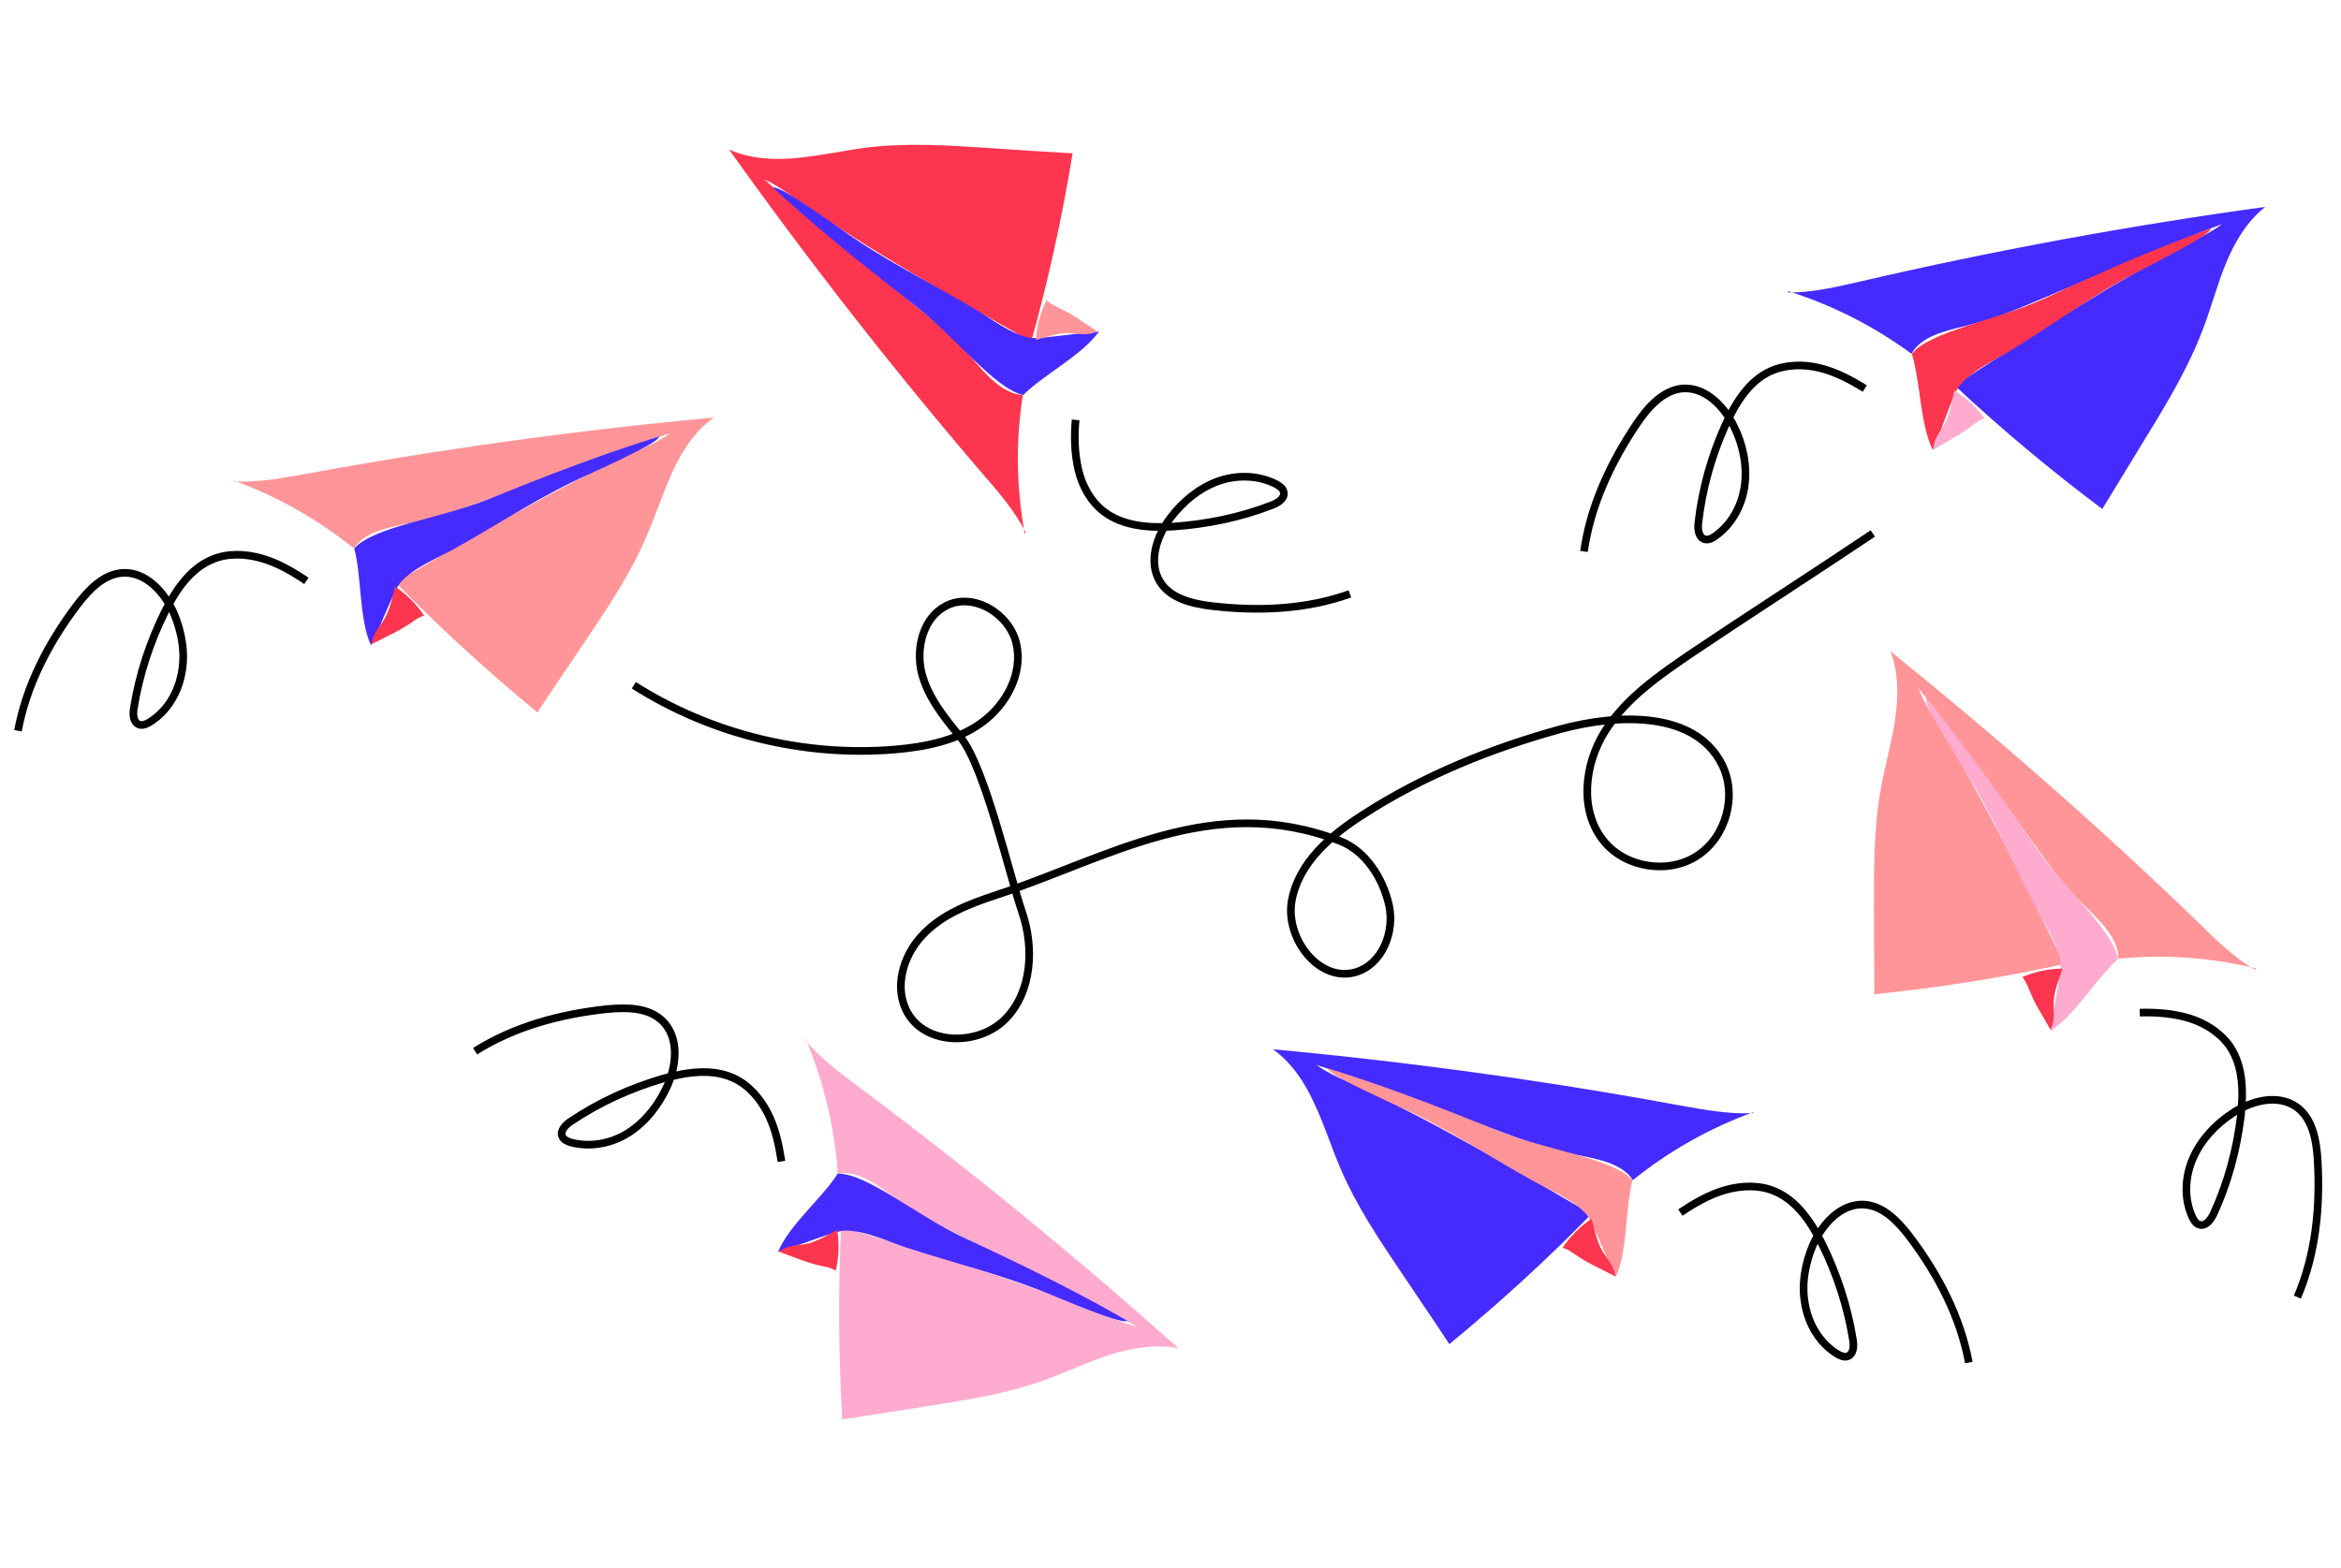 <?xml version="1.0" encoding="utf-8"?>
<!-- Generator: Adobe Illustrator 21.0.0, SVG Export Plug-In . SVG Version: 6.00 Build 0)  -->
<svg version="1.1" xmlns="http://www.w3.org/2000/svg" xmlns:xlink="http://www.w3.org/1999/xlink" x="0px" y="0px" width="612px"
	 height="410px" viewBox="0 0 612 410" style="enable-background:new 0 0 612 410;" xml:space="preserve">
<style type="text/css">
	.st0{fill:none;stroke:#000000;stroke-width:2;stroke-miterlimit:10;}
	.st1{fill:#452BFF;}
	.st2{fill:#FF9598;}
	.st3{fill:#FD354E;}
	.st4{fill:#FFABCF;}
	.st5{fill:#7A2BFF;}
	.st6{fill:none;}
	.st7{fill:#3289E0;}
	.st8{fill:#FFFFFF;}
	.st9{fill:none;stroke:#FD354E;stroke-miterlimit:10;}
	.st10{stroke:#000000;stroke-miterlimit:10;}
	.st11{fill:none;stroke:#FFFFFF;stroke-miterlimit:10;}
	.st12{fill:none;stroke:#FF3B00;stroke-miterlimit:10;}
</style>
<g id="filaire_noir">
	<path id="XMLID_1103_" class="st0" d="M4.7,191.1c2.2-11.9,8-23,15.3-32.7c3.1-4.1,7.1-8.4,12.3-8.6c6-0.2,10.8,5.2,13.2,10.7
		c2,4.8,3,10.2,2,15.4c-0.9,5.2-3.8,10.1-8.3,12.9c-0.8,0.5-1.9,1-2.8,0.7c-1.6-0.6-1.7-2.7-1.4-4.4c1.4-8.7,4.2-17.2,8.1-25.1
		c2.8-5.6,6.6-11.3,12.4-13.7c4-1.7,8.7-1.5,12.9-0.3c4.2,1.2,8,3.4,11.7,5.9"/>
	<path id="XMLID_1393_" class="st0" d="M352.9,155.3c-11.4,4.1-23.9,4.6-36,3.2c-5.2-0.6-10.9-2-13.6-6.3c-3.2-5.1-1-12,2.7-16.8
		c3.2-4.2,7.4-7.7,12.3-9.5c4.9-1.8,10.6-1.7,15.3,0.7c0.9,0.5,1.8,1.1,2,2.1c0.3,1.7-1.5,2.8-3.1,3.4c-8.2,3.2-17,5-25.8,5.6
		c-6.3,0.4-13.1-0.1-18.1-3.9c-3.5-2.7-5.7-6.7-6.7-11s-1.1-8.7-0.7-13"/>
	<path id="XMLID_1382_" class="st0" d="M414.1,144.2c1.7-12,7-23.3,13.8-33.4c2.9-4.3,6.8-8.7,11.9-9.2c6-0.5,11,4.7,13.6,10.1
		c2.3,4.7,3.4,10.1,2.7,15.3c-0.7,5.2-3.4,10.2-7.7,13.2c-0.8,0.6-1.8,1.1-2.8,0.8c-1.6-0.5-1.8-2.7-1.6-4.3c1-8.8,3.4-17.4,7-25.4
		c2.6-5.7,6.1-11.6,11.8-14.2c4-1.8,8.6-1.9,12.8-0.9s8.2,3.1,11.9,5.4"/>
	<path id="XMLID_1401_" class="st0" d="M600.6,339.2c4.8-11.2,6-23.6,5.3-35.7c-0.3-5.2-1.3-11-5.5-14c-4.9-3.5-11.9-1.7-16.9,1.7
		c-4.4,2.9-8.1,6.9-10.2,11.7c-2.1,4.8-2.4,10.5-0.2,15.3c0.4,0.9,1,1.9,2,2.1c1.6,0.4,2.9-1.4,3.6-2.9c3.7-8,6-16.6,7.1-25.4
		c0.7-6.3,0.7-13-2.8-18.3c-2.5-3.6-6.4-6.1-10.6-7.4c-4.2-1.3-8.6-1.6-13-1.5"/>
	<path id="XMLID_1397_" class="st0" d="M124.2,274.9c10.3-6.5,22.3-9.7,34.4-11c5.2-0.5,11-0.5,14.7,3.2c4.3,4.3,3.6,11.5,1.1,17
		c-2.2,4.8-5.5,9.1-9.9,12s-10,4-15.1,2.7c-1-0.3-2-0.7-2.4-1.6c-0.7-1.5,0.9-3.1,2.3-4c7.3-4.9,15.4-8.6,23.9-11.1
		c6-1.7,12.8-2.8,18.5-0.2c4,1.8,7,5.3,9,9.2s2.9,8.2,3.6,12.6"/>
	<path id="XMLID_1413_" class="st0" d="M514.7,356.3c-2.2-11.9-8-23-15.3-32.7c-3.1-4.1-7.1-8.4-12.3-8.6c-6-0.2-10.8,5.2-13.2,10.7
		c-2,4.8-3,10.2-2,15.4c0.9,5.2,3.8,10.1,8.3,12.9c0.8,0.5,1.9,1,2.8,0.7c1.6-0.6,1.7-2.7,1.4-4.4c-1.4-8.7-4.2-17.2-8.1-25.1
		c-2.8-5.6-6.6-11.3-12.4-13.7c-4-1.7-8.7-1.5-12.9-0.3c-4.2,1.2-8,3.4-11.7,5.9"/>
	<path id="XMLID_527_" class="st0" d="M165.7,179.2c20.1,12.8,44.5,18.8,68.3,16.8c8-0.7,16.1-2.3,22.6-7
		c6.5-4.7,10.9-12.9,9.1-20.7c-1.8-7.8-11.2-13.5-18.3-9.9c-6,3-8,10.9-6.5,17.4c1.6,6.5,6,11.9,10.2,17
		c6.3,7.6,12.9,36.4,16.1,45.7s2.6,20.8-4.3,27.9c-6.9,7.1-20.7,7.1-25.6-1.5c-3.7-6.4-1.3-14.9,3.8-20.3c5-5.4,12.2-8.2,19.2-10.5
		c29.7-9.8,56.5-27.1,90-14.2c6.7,2.6,11.2,9.7,12.8,16.7s-1.7,15.5-8.6,17.6c-9.6,2.9-18.6-8.8-16.8-18.7s10.2-17.1,18.7-22.5
		c15.8-10.2,33.4-17.3,51.5-22.3c15.1-4.1,35.1-4.8,42.2,9.1c4.1,8,1.3,18.9-6.3,23.9c-7.5,5-18.7,3.3-24.4-3.6
		c-6.6-7.9-5.3-20.2,0.2-28.9c5.5-8.7,14.3-14.7,22.8-20.5c11.7-7.9,35.5-23.3,47.2-31.2"/>
</g>
<g id="applat">
	<path id="XMLID_720_" class="st2" d="M61.2,125.9c6.3,0.3,12.7-0.9,18.9-2c35.3-6.5,70.8-11.4,106.5-14.7
		c-4.9,3.5-8.4,8.8-10.9,14.4s-4.4,11.4-6.8,16.9c-4.2,9.8-10.2,18.7-16.2,27.6c-4.1,6.1-8.2,12.1-12.2,18.2
		c-13-10.7-25.4-22-37.1-34c20.8-12.2,41.5-24.4,63.4-34.5c2.9-1.3,5.8-2.6,8.4-4.5c-13.2,4.2-49.5,18.1-56,20.3
		c-4.1,1.4-7.9,2.4-12,3.2c-5.3,1.1-11.7,2.1-14.7,6.6c-9.4-7.6-20.2-13.7-31.6-17.8"/>
	<path id="XMLID_713_" class="st1" d="M92.6,143.4c2,7.4,1.2,18.4,4.4,25.4c2.7-5.5,6.1-14.8,7.8-16.6c3.6-3.9,9.3-6.1,14-8.7
		c12.2-6.8,22.3-13.7,35-19.4c27.2-12.4,13.5-8.5,21.5-10.8c-15.3,4.4-32.7,11.2-47.5,17.2C114.6,135.8,97.9,137.6,92.6,143.4"/>
	<path id="XMLID_712_" class="st3" d="M97.2,168.5c0-2.7,2.2-4.6,3.5-7c1.3-2.4,1.9-5.5,2.6-8.1c3,2,5.6,4.6,7.6,7.6
		c-1.6,0.4-3,1.6-4.4,2.5c-1.6,1-3.2,1.9-4.9,2.7c-1.4,0.7-2.7,1.4-4.1,2.1c-0.1,0.1-0.4,0.1-0.5,0c-0.1-0.1,0.2-0.3,0.2-0.1"/>
	<path id="XMLID_711_" class="st3" d="M268.1,139.1c-2.9-5.6-7.1-10.5-11.3-15.3c-23.3-27.2-45.4-55.5-66.2-84.7
		c5.6,2.5,11.8,2.8,17.9,2.2c6.1-0.6,12-1.9,18-2.7c10.6-1.3,21.3-0.6,32,0.1c7.3,0.5,14.6,1,21.9,1.4c-2.7,16.6-6.3,33-10.8,49.2
		c-21-11.8-42-23.7-61.7-37.4c-2.6-1.8-5.2-3.7-8.1-5c10.3,9.3,40.5,33.7,45.7,38.2c3.3,2.8,6,5.6,8.8,8.8c3.6,4.1,7.6,9,13.1,9.4
		c-1.9,12-1.7,24.3,0.5,36.3"/>
	<path id="XMLID_710_" class="st1" d="M267.5,103.3c5.4-5.4,15.3-10.3,19.8-16.6c-6.1,0.4-15.8,2.1-18.3,1.6
		c-5.2-1.2-9.9-5-14.5-7.7c-12-7.1-23-12.4-34.4-20.5c-24.4-17.3-14.2-7.4-20.2-13.1c11.5,11,26.2,22.7,38.7,32.4
		C249.9,88.1,259.8,101.5,267.5,103.3"/>
	<path id="XMLID_709_" class="st2" d="M286.9,86.6c-2.4,1.4-5.1,0.5-7.8,0.5c-2.7,0-5.7,1.1-8.3,1.8c0.2-3.6,1.2-7.1,2.8-10.4
		c1.2,1.2,2.9,1.8,4.4,2.6c1.7,0.8,3.3,1.8,4.8,2.9c1.3,0.8,2.6,1.7,3.8,2.5c0.1,0.1,0.3,0.2,0.2,0.4c-0.1,0.2-0.3-0.1-0.2-0.1"/>
	<path id="XMLID_708_" class="st1" d="M467.6,76.5c6.4,0,12.6-1.5,18.8-2.9c34.9-8.1,70.2-14.6,105.8-19.5c-4.8,3.8-8,9.2-10.3,14.8
		c-2.3,5.6-3.8,11.5-6,17.2c-3.8,10-9.3,19.2-14.9,28.3c-3.8,6.2-7.6,12.5-11.4,18.7c-13.5-10.1-26.4-20.9-38.6-32.3
		c20.2-13.1,40.4-26.3,61.7-37.4c2.8-1.5,5.7-2.9,8.2-4.8c-13,4.8-48.6,20.3-55,22.8c-4,1.6-7.8,2.7-11.9,3.8
		c-5.3,1.3-11.6,2.6-14.3,7.3c-9.8-7.2-20.8-12.8-32.4-16.4"/>
	<path id="XMLID_707_" class="st3" d="M499.8,92.5c2.3,7.3,2.1,18.4,5.5,25.2c2.4-5.6,5.4-15,7-16.9c3.5-4.1,9-6.5,13.6-9.3
		c11.9-7.3,21.6-14.7,34.1-21c26.6-13.6,13.1-9.2,21-11.8c-15,5.1-32.2,12.7-46.6,19.4C521.4,84,504.9,86.5,499.8,92.5"/>
	<path id="XMLID_706_" class="st4" d="M505.5,117.5c-0.2-2.7,1.9-4.7,3.2-7.2c1.2-2.5,1.6-5.5,2.2-8.2c3.1,1.9,5.8,4.4,7.9,7.3
		c-1.6,0.5-2.9,1.7-4.3,2.7c-1.5,1.1-3.1,2-4.8,3c-1.3,0.8-2.7,1.5-4,2.3c-0.1,0.1-0.3,0.2-0.5,0c-0.1-0.1,0.2-0.3,0.2-0.1"/>
	<path id="XMLID_705_" class="st2" d="M589.5,253.6c-5.5-3.3-10.1-7.7-14.6-12.2c-25.8-24.9-52.8-48.6-80.7-71.1
		c2.2,5.7,2.1,12,1.2,18c-0.9,6-2.6,11.9-3.7,17.9c-1.9,10.5-1.8,21.2-1.8,31.9c0,7.3,0.1,14.6,0.1,21.9c16.7-1.7,33.3-4.3,49.7-7.9
		c-10.6-21.6-21.2-43.3-33.7-63.8c-1.7-2.7-3.4-5.4-4.5-8.4c8.7,10.8,31.3,42.4,35.5,47.9c2.6,3.5,5.3,6.4,8.2,9.3
		c3.9,3.9,8.6,8.2,8.6,13.6c12.1-1.2,24.4-0.3,36.2,2.6"/>
	<path id="XMLID_704_" class="st4" d="M553.7,250.8c-5.7,5.1-11.2,14.7-17.7,18.8c0.8-6.1,3.1-15.7,2.7-18.1
		c-0.9-5.3-4.4-10.2-6.9-15c-6.4-12.4-11-23.7-18.4-35.5c-15.8-25.3-6.5-14.6-11.9-20.9c10.3,12.1,21.1,27.5,30.1,40.6
		C539.5,232.4,552.4,243.1,553.7,250.8"/>
	<path id="XMLID_703_" class="st3" d="M535.9,269.3c1.6-2.3,0.8-5.1,1-7.8c0.2-2.7,1.5-5.6,2.3-8.2c-3.6,0-7.2,0.8-10.5,2.2
		c1.1,1.3,1.6,3,2.3,4.5c0.7,1.7,1.6,3.4,2.6,5c0.8,1.3,1.5,2.7,2.3,4c0.1,0.1,0.2,0.3,0.4,0.3c0.2-0.1-0.1-0.4-0.1-0.2"/>
	<path id="XMLID_702_" class="st4" d="M210.5,272c4.1,4.9,9.3,8.7,14.4,12.5c28.7,21.5,56.5,44.2,83.2,68.1c-6-1.2-12.2-0.1-18,1.7
		c-5.8,1.9-11.3,4.5-17,6.6c-10.1,3.6-20.7,5.3-31.2,6.9c-7.2,1.1-14.4,2.3-21.7,3.4c-1-16.8-1.1-33.6-0.3-50.4
		c23.1,6.9,46.1,13.9,68.4,23c2.9,1.2,5.9,2.4,9,3.1c-12.1-6.8-46.9-24-53-27.2c-3.8-2-7.1-4.2-10.5-6.6c-4.4-3.2-9.4-7.1-14.8-6.2
		c-0.8-12.1-3.7-24.1-8.4-35.3"/>
	<path id="XMLID_701_" class="st1" d="M219,306.9c-4.1,6.5-12.7,13.4-15.6,20.5c5.8-1.8,15-5.6,17.5-5.6c5.4,0,10.8,2.7,15.9,4.4
		c13.2,4.3,25.2,7.1,38,12.4c27.6,11.5,15.4,4.1,22.6,8.4c-13.6-8.2-30.5-16.4-44.9-23.1C239.5,317.9,226.9,306.9,219,306.9"/>
	<path id="XMLID_700_" class="st3" d="M203.7,327.4c2-1.9,4.9-1.6,7.5-2.2c2.7-0.7,5.3-2.3,7.7-3.6c0.5,3.6,0.4,7.2-0.4,10.7
		c-1.4-0.9-3.2-1.1-4.8-1.5c-1.8-0.4-3.6-1.1-5.3-1.7c-1.4-0.5-2.9-1.1-4.3-1.6c-0.2-0.1-0.3-0.2-0.3-0.3s0.4,0,0.2,0.1"/>
	<path id="XMLID_699_" class="st1" d="M458.2,291.1c-6.3,0.3-12.7-0.9-18.9-2c-35.3-6.5-70.8-11.4-106.5-14.7
		c4.9,3.5,8.4,8.8,10.9,14.4c2.6,5.5,4.4,11.4,6.8,16.9c4.2,9.8,10.2,18.7,16.2,27.6c4.1,6.1,8.2,12.1,12.2,18.2
		c13-10.7,25.4-22,37.1-34c-20.8-12.2-41.5-24.4-63.4-34.5c-2.9-1.3-5.8-2.6-8.4-4.5c13.2,4.2,49.5,18.1,56,20.3
		c4.1,1.4,7.9,2.4,12,3.2c5.3,1.1,11.7,2.1,14.7,6.6c9.4-7.6,20.2-13.7,31.6-17.8"/>
	<path id="XMLID_698_" class="st2" d="M426.8,308.6c-2,7.4-1.2,18.4-4.4,25.4c-2.7-5.5-6.1-14.8-7.8-16.6c-3.6-3.9-9.3-6.1-14-8.7
		c-12.2-6.8-22.3-13.7-35-19.4c-27.2-12.4-13.5-8.5-21.5-10.8c15.3,4.4,32.7,11.2,47.5,17.2C404.8,301,421.4,302.8,426.8,308.6"/>
	<path id="XMLID_697_" class="st3" d="M422.2,333.8c0-2.7-2.2-4.6-3.5-7c-1.3-2.4-1.9-5.5-2.6-8.1c-3,2-5.6,4.6-7.6,7.6
		c1.6,0.4,3,1.6,4.4,2.5c1.6,1,3.2,1.9,4.9,2.7c1.4,0.7,2.7,1.4,4.1,2.1c0.1,0.1,0.4,0.1,0.5,0s-0.2-0.3-0.2-0.1"/>
</g>
</svg>